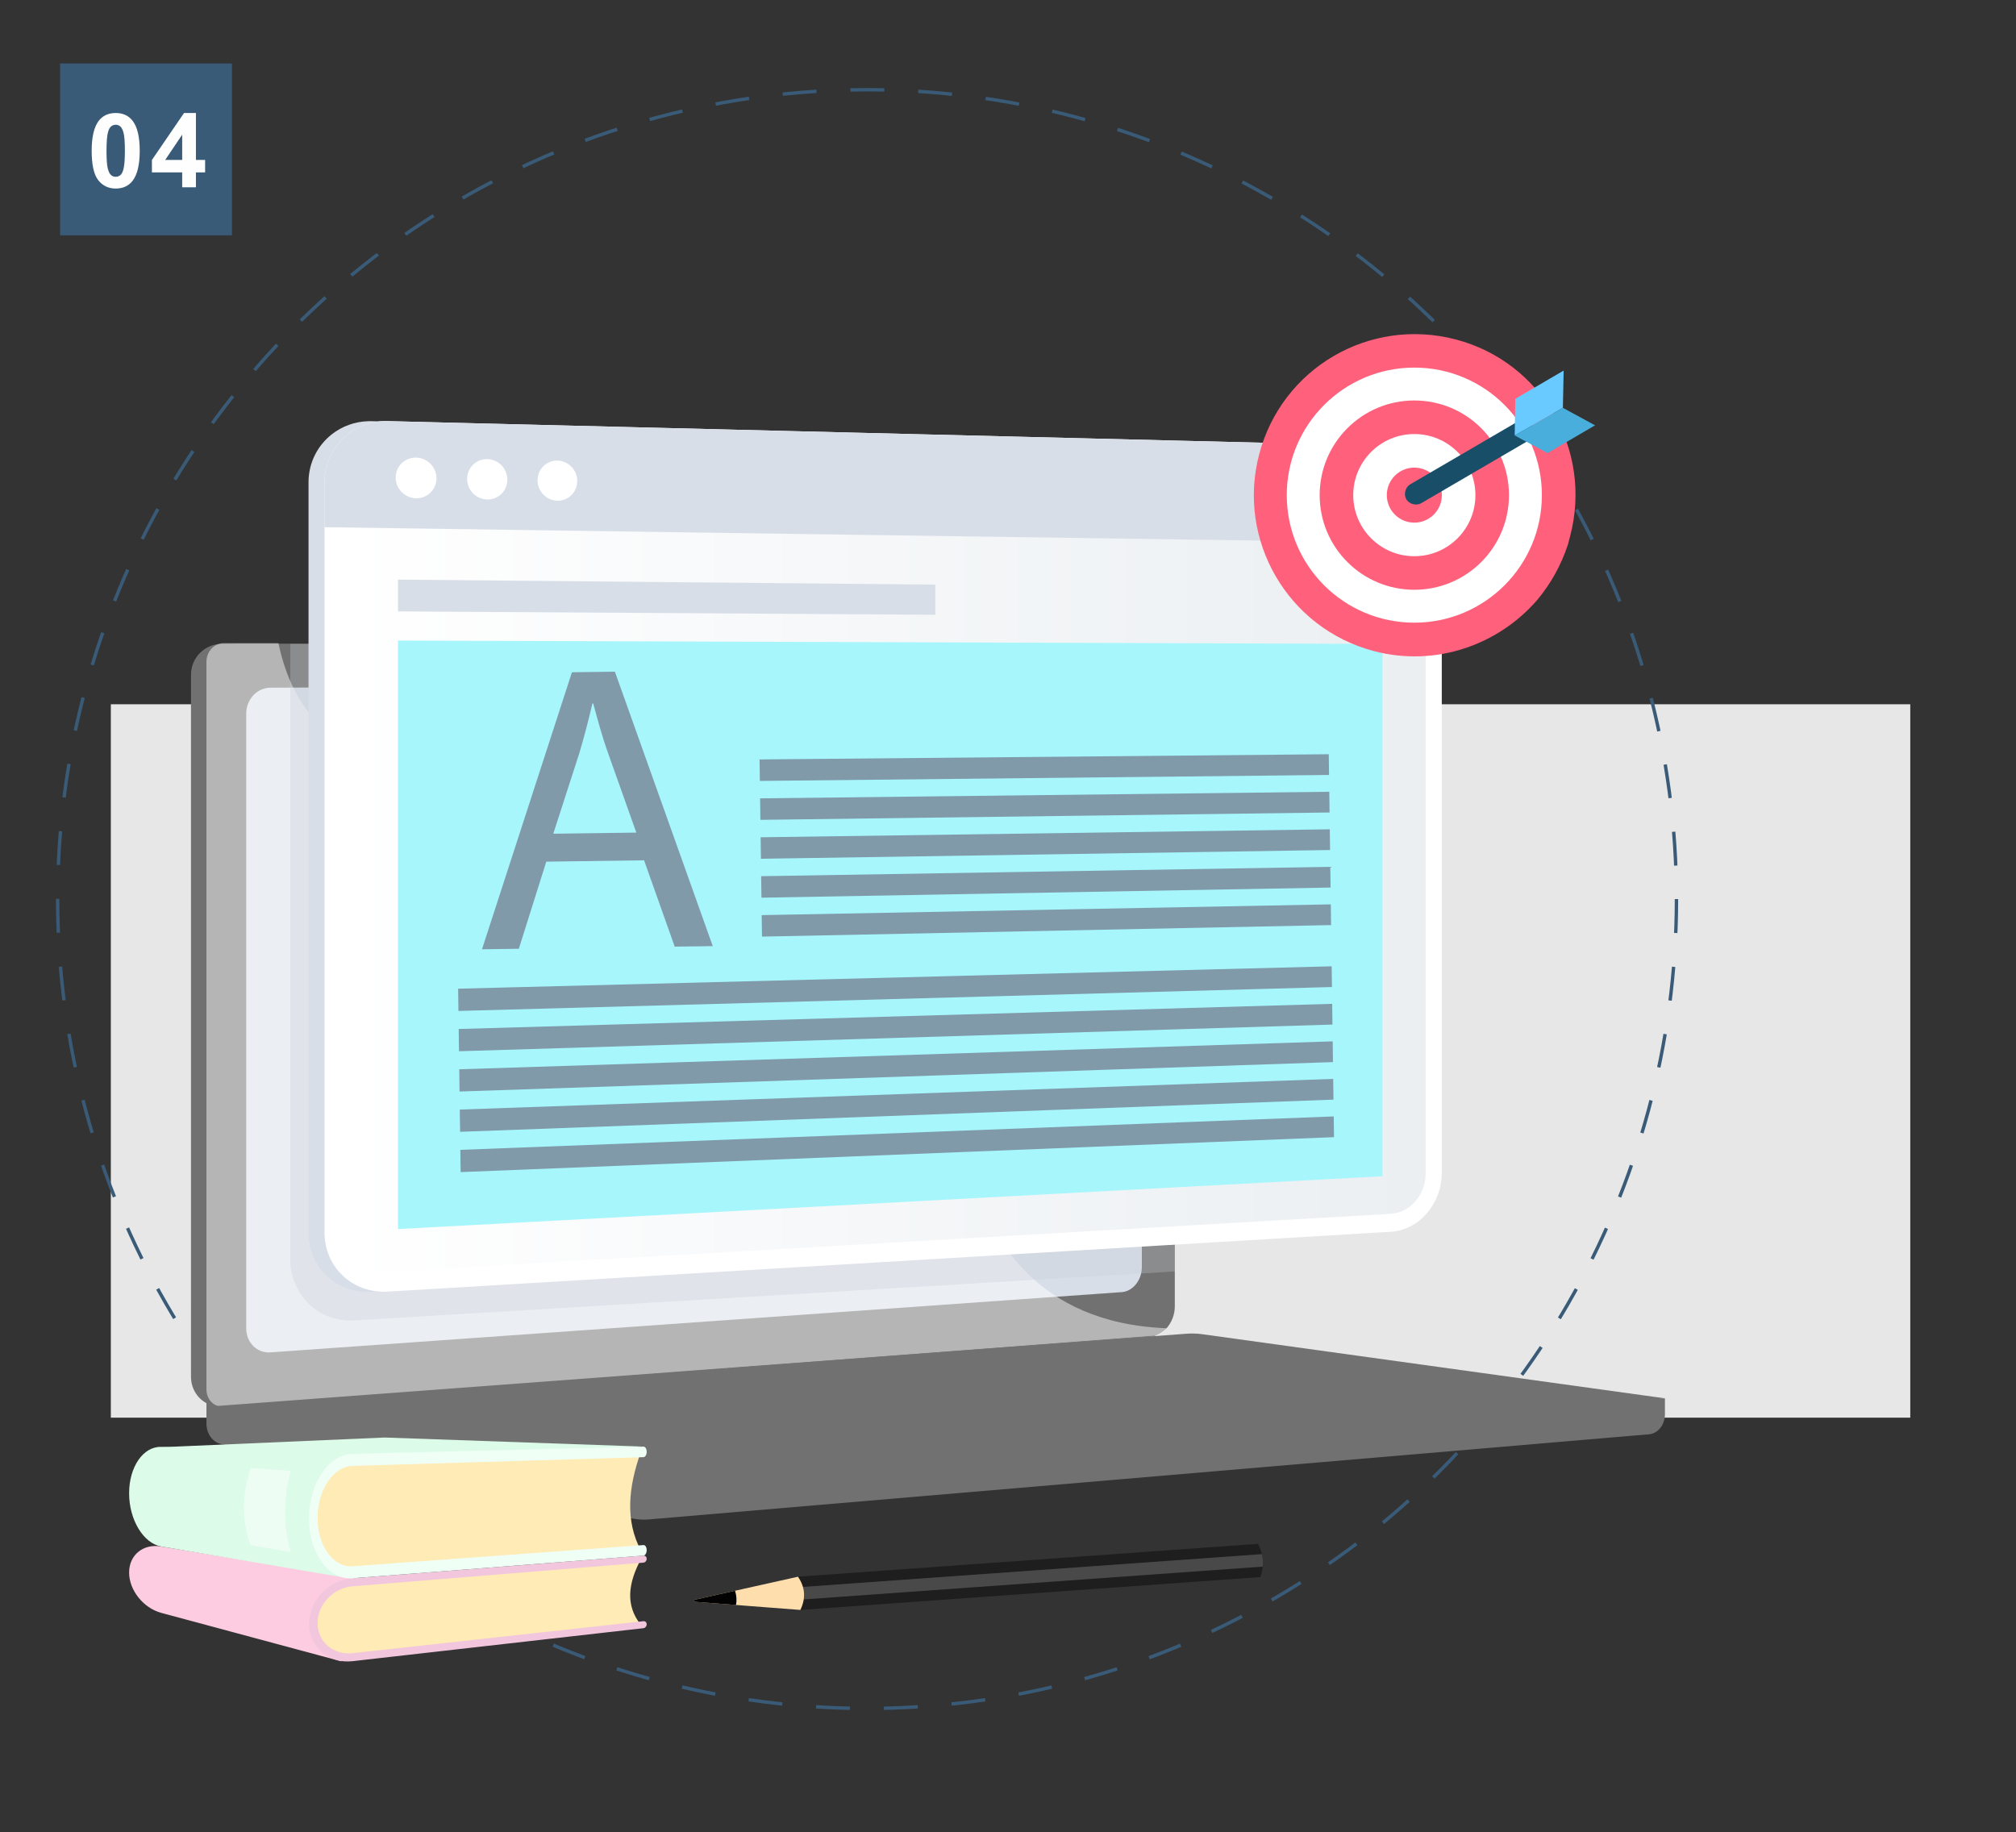 <?xml version="1.0" encoding="iso-8859-1"?>
<!-- Generator: Adobe Illustrator 16.0.0, SVG Export Plug-In . SVG Version: 6.00 Build 0)  -->
<!DOCTYPE svg PUBLIC "-//W3C//DTD SVG 1.1//EN" "http://www.w3.org/Graphics/SVG/1.1/DTD/svg11.dtd">
<svg version="1.1" id="&#x5716;&#x5C64;_1" xmlns="http://www.w3.org/2000/svg" xmlns:xlink="http://www.w3.org/1999/xlink" x="0px"
	 y="0px" width="595.281px" height="541px" viewBox="0 0 595.281 541" style="enable-background:new 0 0 595.281 541;"
	 xml:space="preserve">
<rect x="0" y="0" width="595.281" height="541" fill="#333333" stroke="none"/>
<rect x="32.727" y="207.971" style="fill:#E7E7E7;" width="531.333" height="210.667"/>
<g>
	
		<circle style="fill:none;stroke:#395B78;stroke-miterlimit:10;stroke-dasharray:10.012,10.012;" cx="256.024" cy="265.502" r="239"/>
</g>
<g>
	<rect x="17.75" y="18.75" style="fill:#395B78;" width="50.75" height="50.75"/>
	<g>
		<path style="fill:#FEFEFE;" d="M34.164,33.369c2.117,0,3.771,0.754,4.963,2.265c1.421,1.789,2.132,4.756,2.132,8.897
			c0,4.133-0.715,7.104-2.146,8.912c-1.184,1.49-2.831,2.236-4.948,2.236c-2.127,0-3.84-0.816-5.142-2.452
			c-1.302-1.634-1.952-4.548-1.952-8.74c0-4.113,0.716-7.075,2.145-8.883C30.398,34.114,32.048,33.369,34.164,33.369z
			 M34.164,36.842c-0.507,0-0.959,0.16-1.356,0.483c-0.396,0.323-0.706,0.901-0.925,1.736c-0.287,1.083-0.432,2.907-0.432,5.47
			c0,2.563,0.129,4.325,0.388,5.283c0.258,0.96,0.584,1.598,0.977,1.916c0.393,0.314,0.842,0.477,1.349,0.477
			s0.958-0.161,1.355-0.482c0.398-0.323,0.706-0.903,0.925-1.736c0.289-1.073,0.432-2.892,0.432-5.455
			c0-2.563-0.129-4.324-0.388-5.283c-0.258-0.959-0.582-1.6-0.975-1.923C35.119,37.002,34.671,36.842,34.164,36.842z"/>
		<path style="fill:#FEFEFE;" d="M53.797,55.308v-4.396h-8.94v-3.667l9.479-13.875h3.519v13.859h2.712v3.683h-2.712v4.396H53.797z
			 M53.797,47.229v-7.466l-5.02,7.466H53.797z"/>
	</g>
</g>
<g>
	<path style="fill:#727171;" d="M491.619,412.93l-430.664-3.784v11.201c0,3.038,1.878,5.623,4.422,6.083l121.779,22.057
		c1.445,0.261,2.91,0.331,4.369,0.205l295.412-25.146c2.64-0.226,4.683-2.817,4.683-5.939V412.93L491.619,412.93z"/>
	<g>
		<path style="fill:#727171;" d="M342.55,198.396v187.359c0,2.366-0.836,4.571-2.166,6.211c-1.297,1.6-3.09,2.657-5.049,2.811
			L199.188,405.11l-61.979,4.619l-69.771,5.221c-0.005,0-0.005,0-0.005,0l-2.025,0.233c-0.244,0.015-0.483,0.064-0.723,0.063
			c-0.342-0.006-0.679-0.013-1.004-0.058c-0.978-0.137-2.022-0.439-2.853-0.901c-2.574-1.438-4.435-4.297-4.435-7.728V199.293
			c0-5.169,4.187-9.145,9.014-9.145H335.33C339.31,190.148,342.55,193.717,342.55,198.396z"/>
		<path style="fill:#727171;" d="M346.896,198.396v187.359c0,2.497-0.95,4.778-2.405,6.44c-0.854,0.965-1.916,1.575-3.063,2.117
			h-0.006c-0.174,0-0.348,0.151-0.525,0.201c-0.407,0.116-0.831,0.213-1.262,0.242l-198.572,15.082l-71.35,5.418
			c-0.537,0.037-1.064-0.054-1.58-0.116c-0.233-0.026-0.467-0.192-0.695-0.192c-0.005,0-0.005,0-0.005,0
			c-0.19,0-0.375-0.007-0.56-0.061c-2.683-0.776-4.887-2.914-5.68-5.781c-0.229-0.813-0.455-1.645-0.455-2.549V199.293
			c0-5.169,4.143-9.145,8.975-9.145h269.922C343.615,190.148,346.896,193.717,346.896,198.396z"/>
		<path style="fill:#D8DEE8;" d="M331.226,381.565L79.821,399.363c-3.931,0.277-7.125-2.921-7.125-7.143V210.76
			c0-4.226,3.194-7.663,7.125-7.683l251.405-1.117c3.283-0.014,5.938,3.095,5.938,6.939v165.278
			C337.164,378.027,334.509,381.333,331.226,381.565z"/>
		<path style="fill:#FFFFFF;" d="M214.207,195.598c0,1.926-1.39,3.488-3.105,3.496c-1.717,0.006-3.111-1.557-3.111-3.484
			s1.395-3.496,3.111-3.498C212.817,192.111,214.207,193.671,214.207,195.598z"/>
		<path style="opacity:0.48;fill:#FFFFFF;enable-background:new    ;" d="M274.602,337.929
			c-20.808-12.026-37.17,3.213-52.961-11.823c-9.572-9.115-4.873-15.911-16.652-29.533c-13.046-15.088-21.541-10.017-34.652-23.594
			c-16.579-17.17-8.287-30.527-22.568-42.854c-17.324-14.955-36.008-1.111-52.499-15.455c-7.113-6.186-11.017-15.179-13.054-24.74
			H66.078c-2.828,0-5.123,2.462-5.123,5.498v214.85c0,3.037,2.295,5.323,5.123,5.105l275.097-20.974
			c1.353-0.104,2.547-0.95,3.314-2.178c-20.138-0.787-32.511-8.039-40.418-15.535C288.602,362.032,291.285,347.57,274.602,337.929z"
			/>
	</g>
	<path style="fill:#727171;" d="M350.394,393.846L60.955,415.412l126.201,22.855c1.445,0.261,2.91,0.331,4.369,0.207l300.094-25.545
		l-136.621-18.938C353.47,393.78,351.929,393.73,350.394,393.846z"/>
	<polygon style="fill:#727171;" points="103.188,415.954 344.154,397.731 418.732,407.987 179.842,427.467 	"/>
</g>
<path style="opacity:0.3;fill:#C7CCD3;enable-background:new    ;" d="M346.896,198.396v177.065l-4.334,0.262l-5.594,0.331
	l-5.11,0.304l-26.421,1.574l-200.83,11.979c-1.298,0.081-2.563,0.021-3.785-0.157c-6.039-0.886-11.022-4.74-13.379-10.123
	c-0.354-0.81-0.78-1.652-1.009-2.528c-0.386-1.455-0.72-2.991-0.72-4.589V190.148h253.92
	C343.615,190.148,346.896,193.717,346.896,198.396z"/>
<path style="fill:#D8DEE8;" d="M421.328,148.59c0-7.982-5.178-14.771-12.025-16.479c-0.246-0.063-0.518-0.116-0.768-0.165
	c-0.746-0.143-1.523-0.227-2.305-0.247L259.61,128.08l-149.872-3.702c-0.32-0.007-0.641-0.007-0.959,0.001
	c-4.07,0.104-7.804,1.526-10.781,3.856c-0.054,0.043-0.109,0.086-0.162,0.129c-0.428,0.342-0.84,0.704-1.234,1.084
	c-0.01,0.008-0.02,0.017-0.029,0.025c-0.232,0.226-0.459,0.459-0.678,0.693c-2.977,3.207-4.794,7.502-4.794,12.264v13.278l0,0
	v208.412c0,1.6,0.206,3.136,0.59,4.592c0.229,0.875,0.526,1.72,0.88,2.527c2.359,5.385,7.342,9.239,13.379,10.123
	c1.223,0.179,2.488,0.236,3.785,0.158l227.241-13.559l0,0l69.295-4.132c8.31-0.495,15.06-8.292,15.06-17.415V160.439l0,0v-11.851
	L421.328,148.59L421.328,148.59z"/>
<g>
	<path style="fill:#FFFFFF;" d="M410.726,131.678l-296.282-7.32c-10.254-0.254-18.617,7.826-18.617,18.047v221.614
		c0,10.221,8.363,18.007,18.617,17.396l296.282-17.678c8.308-0.495,15-8.289,15-17.41V148.563
		C425.726,139.441,419.031,131.882,410.726,131.678z"/>
	
		<linearGradient id="SVGID_1_" gradientUnits="userSpaceOnUse" x1="101.715" y1="554.766" x2="420.875" y2="554.766" gradientTransform="matrix(1 0 0 1 0.08 -301.871)">
		<stop  offset="0" style="stop-color:#FFFFFF"/>
		<stop  offset="0.996" style="stop-color:#EBEFF2"/>
	</linearGradient>
	<path style="fill:url(#SVGID_1_);" d="M114.443,375.541c-6.961,0.401-12.648-4.91-12.648-11.842V142.516
		c0-6.935,5.688-12.442,12.648-12.285l296.283,6.748c5.65,0.13,10.229,5.285,10.229,11.494v198.107
		c0,6.209-4.578,11.525-10.229,11.853L114.443,375.541z"/>
	<path style="fill:#D8DEE8;" d="M410.726,131.678l-296.282-7.32c-10.254-0.254-18.617,7.826-18.617,18.047v13.275l329.898,4.729
		v-11.847C425.726,139.441,419.031,131.882,410.726,131.678z"/>
	<path style="fill:#FFFFFF;" d="M128.881,141.248c0,3.311-2.688,5.945-6.011,5.89c-3.33-0.06-6.036-2.8-6.036-6.12
		c0-3.322,2.706-5.958,6.036-5.89C126.193,135.199,128.881,137.938,128.881,141.248z"/>
	<path style="fill:#FFFFFF;" d="M149.807,141.65c0,3.286-2.65,5.904-5.929,5.848c-3.283-0.057-5.951-2.775-5.951-6.076
		c0-3.3,2.668-5.917,5.951-5.848C147.156,135.644,149.807,138.363,149.807,141.65z"/>
	<path style="fill:#FFFFFF;" d="M170.446,142.048c0,3.266-2.615,5.864-5.848,5.81c-3.239-0.055-5.87-2.757-5.87-6.033
		c0-3.277,2.631-5.877,5.87-5.809C167.831,136.082,170.446,138.783,170.446,142.048z"/>
	<polygon style="fill:#A7F6FC;" points="408.214,347.345 117.521,362.943 117.521,189.154 408.214,190.155 	"/>
	<g>
		<polygon style="fill:#D8DEE8;" points="276.176,172.642 117.521,171.158 117.521,180.545 276.176,181.539 		"/>
		<polygon style="fill:#D8DEE8;" points="392.121,173.726 392.121,182.266 408.214,182.367 408.214,173.876 		"/>
	</g>
</g>
<linearGradient id="SVGID_2_" gradientUnits="userSpaceOnUse" x1="476.902" y1="586.928" x2="476.902" y2="586.928" gradientTransform="matrix(1 0 0 1 0.08 -301.871)">
	<stop  offset="0" style="stop-color:#FDCCE0"/>
	<stop  offset="0.407" style="stop-color:#FFF1F3"/>
	<stop  offset="0.664" style="stop-color:#DCFBE9"/>
	<stop  offset="1" style="stop-color:#A7F6FC"/>
</linearGradient>
<path style="fill:url(#SVGID_2_);" d="M476.982,285.057"/>
<g>
	<g>
		<path style="fill:#809AAA;" d="M161.306,254.446l-8.108,25.727l-10.874,0.148l26.554-81.804l12.686-0.173l28.899,81.047
			l-11.235,0.151l-9.048-25.49L161.306,254.446z M187.893,245.865l-8.294-23.328c-1.884-5.292-3.158-10.105-4.431-14.802
			l-0.242,0.003c-1.141,4.849-2.403,9.821-3.906,14.796l-7.652,23.666L187.893,245.865z"/>
	</g>
	<polygon style="fill:#809AAA;" points="392.439,228.847 224.37,230.608 224.283,224.26 392.355,222.727 	"/>
	<polygon style="fill:#809AAA;" points="392.591,239.93 224.527,242.101 224.44,235.754 392.507,233.81 	"/>
	<polygon style="fill:#809AAA;" points="392.742,251.013 224.684,253.594 224.597,247.247 392.658,244.893 	"/>
	<polygon style="fill:#809AAA;" points="392.894,262.096 224.84,265.087 224.754,258.74 392.81,255.976 	"/>
	<polygon style="fill:#809AAA;" points="393.044,273.179 224.998,276.58 224.911,270.233 392.96,267.059 	"/>
	<polygon style="fill:#809AAA;" points="393.294,291.471 135.367,298.533 135.277,291.962 393.21,285.351 	"/>
	<polygon style="fill:#809AAA;" points="393.447,302.554 135.529,310.433 135.44,303.86 393.363,296.435 	"/>
	<polygon style="fill:#809AAA;" points="393.597,313.639 135.692,322.328 135.603,315.758 393.513,307.516 	"/>
	<polygon style="fill:#809AAA;" points="393.748,324.721 135.854,334.225 135.765,327.656 393.666,318.6 	"/>
	<polygon style="fill:#809AAA;" points="393.9,335.804 136.017,346.123 135.927,339.552 393.816,329.683 	"/>
</g>
<g>
	<polygon style="fill:#DCFBE9;" points="47.922,427.353 113.556,424.5 189.178,427.15 114.576,443.456 	"/>
	<g>
		<path style="fill:#FDCCE0;" d="M100.804,490.6l-53.163-14.308c-5.354-1.441-9.515-6.747-9.515-11.89v-0.058
			c0-5.144,4.161-8.597,9.515-7.651l57.021,9.331L100.804,490.6z"/>
		<g>
			<path style="fill:#FFEBB5;" d="M189.268,479.854l-85.902,9.594c-5.38,0.601-9.803-3.151-9.803-8.389v-3.554
				c0-5.237,4.423-9.835,9.803-10.265l85.902-6.837C185.468,467.481,184.589,474.1,189.268,479.854z"/>
			<path style="fill:#F2C7DD;" d="M190.016,480.806l-85.93,9.743c-7.017,0.797-12.833-4.118-12.833-10.972v-0.075
				c0-6.852,5.815-12.879,12.833-13.429l85.93-6.701c0.516-0.041,0.936,0.389,0.936,0.961s-0.418,1.068-0.936,1.11l-85.93,6.998
				c-5.645,0.458-10.307,5.316-10.307,10.818v0.074c0,5.503,4.662,9.468,10.307,8.85l85.93-9.451
				c0.516-0.058,0.936,0.36,0.936,0.932S190.533,480.75,190.016,480.806z"/>
		</g>
	</g>
	<g>
		<path style="fill:#DCFBE9;" d="M103.039,466.082l-55.397-9.388c-5.354-0.945-9.515-7.963-9.515-15.688v-0.085
			c0-7.725,4.161-13.854,9.515-13.656l58.766,2.183L103.039,466.082z"/>
		<g>
			<path style="fill:#FFEBB5;" d="M189.268,457.876l-81.087,6.115c-7.997,0.604-14.618-5.273-14.618-13.138v-5.335
				c0-7.863,6.622-14.421,14.618-14.639l81.087-2.21C185.455,439.273,184.603,449.203,189.268,457.876z"/>
			<path style="fill:#F0FFF6;" d="M190.016,459.374l-85.93,6.701c-7.017,0.549-12.833-7.369-12.833-17.658v-0.112
				c0-10.29,5.815-18.805,12.833-18.979l85.93-2.135c0.516-0.014,0.936,0.672,0.936,1.529s-0.418,1.566-0.936,1.581l-85.93,2.579
				c-5.645,0.169-10.307,7.03-10.307,15.294v0.113c0,8.264,4.662,14.647,10.307,14.235l85.93-6.261
				c0.516-0.037,0.936,0.628,0.936,1.486C190.951,458.606,190.533,459.333,190.016,459.374z"/>
		</g>
	</g>
	<path style="opacity:0.5;fill:#FFFFFF;enable-background:new    ;" d="M85.86,458.341l-11.842-2.069
		c-2.765-7.548-2.557-14.481,0-22.767l11.842,0.84C83.431,443.066,83.8,450.966,85.86,458.341z"/>
</g>
<g>
	<path style="fill:#1E1E1E;" d="M371.445,455.899l-135.817,9.706l0.701,9.809l135.816-9.705
		C373.365,462.337,373.13,459.065,371.445,455.899z"/>
	<path style="fill:#494949;" d="M372.857,462.624c0.122-1.242,0.038-2.475-0.248-3.688l-136.76,9.771l0.264,3.689L372.857,462.624z"
		/>
	<path style="fill:#FFDEAE;" d="M235.628,465.605c2.12,3.098,2.375,6.365,0.701,9.809l-31.072-2.389
		c-0.358-0.041-0.394-0.546-0.045-0.638L235.628,465.605z"/>
	<path style="fill:#020202;" d="M205.257,473.025l12.079,0.929c0.251-1.434,0.15-2.834-0.296-4.204l-11.828,2.64
		C204.863,472.479,204.899,472.984,205.257,473.025z"/>
</g>
<g id="target">
	<path style="fill:#FF617C;" d="M463.631,158.301c-0.203,0.766-0.454,1.727-0.655,2.493c-2.046,6.226-5.09,11.574-8.992,16.287
		c-11.506,13.373-30.049,19.979-48.262,15.195c-25.497-6.698-40.57-32.792-33.922-58.098c6.697-25.5,32.599-40.623,58.097-33.925
		C455.203,106.901,470.328,132.801,463.631,158.301z"/>
	<circle style="fill:#FFFFFF;" cx="417.619" cy="146.214" r="37.662"/>
	<circle style="fill:#FF617C;" cx="417.619" cy="146.212" r="27.95"/>
	<circle style="fill:#FFFFFF;" cx="417.619" cy="146.213" r="18.038"/>
	<circle style="fill:#FF617C;" cx="417.62" cy="146.213" r="8.127"/>
	<path style="fill:#194E68;" d="M452.53,125.667c-0.852-1.454-2.958-2.007-4.412-1.16l-31.713,18.518
		c-1.452,0.849-2.006,2.957-1.157,4.41l0,0c0.849,1.451,2.956,2.004,4.41,1.159l31.713-18.517
		C452.824,129.228,453.377,127.121,452.53,125.667z"/>
	<polygon style="fill:#68CAFF;" points="461.484,120.436 447.253,128.584 447.43,117.77 461.712,109.43 	"/>
	<polygon style="fill:#49AEDB;" points="456.95,133.796 470.99,125.599 461.484,120.436 447.253,128.584 	"/>
</g>
</svg>
